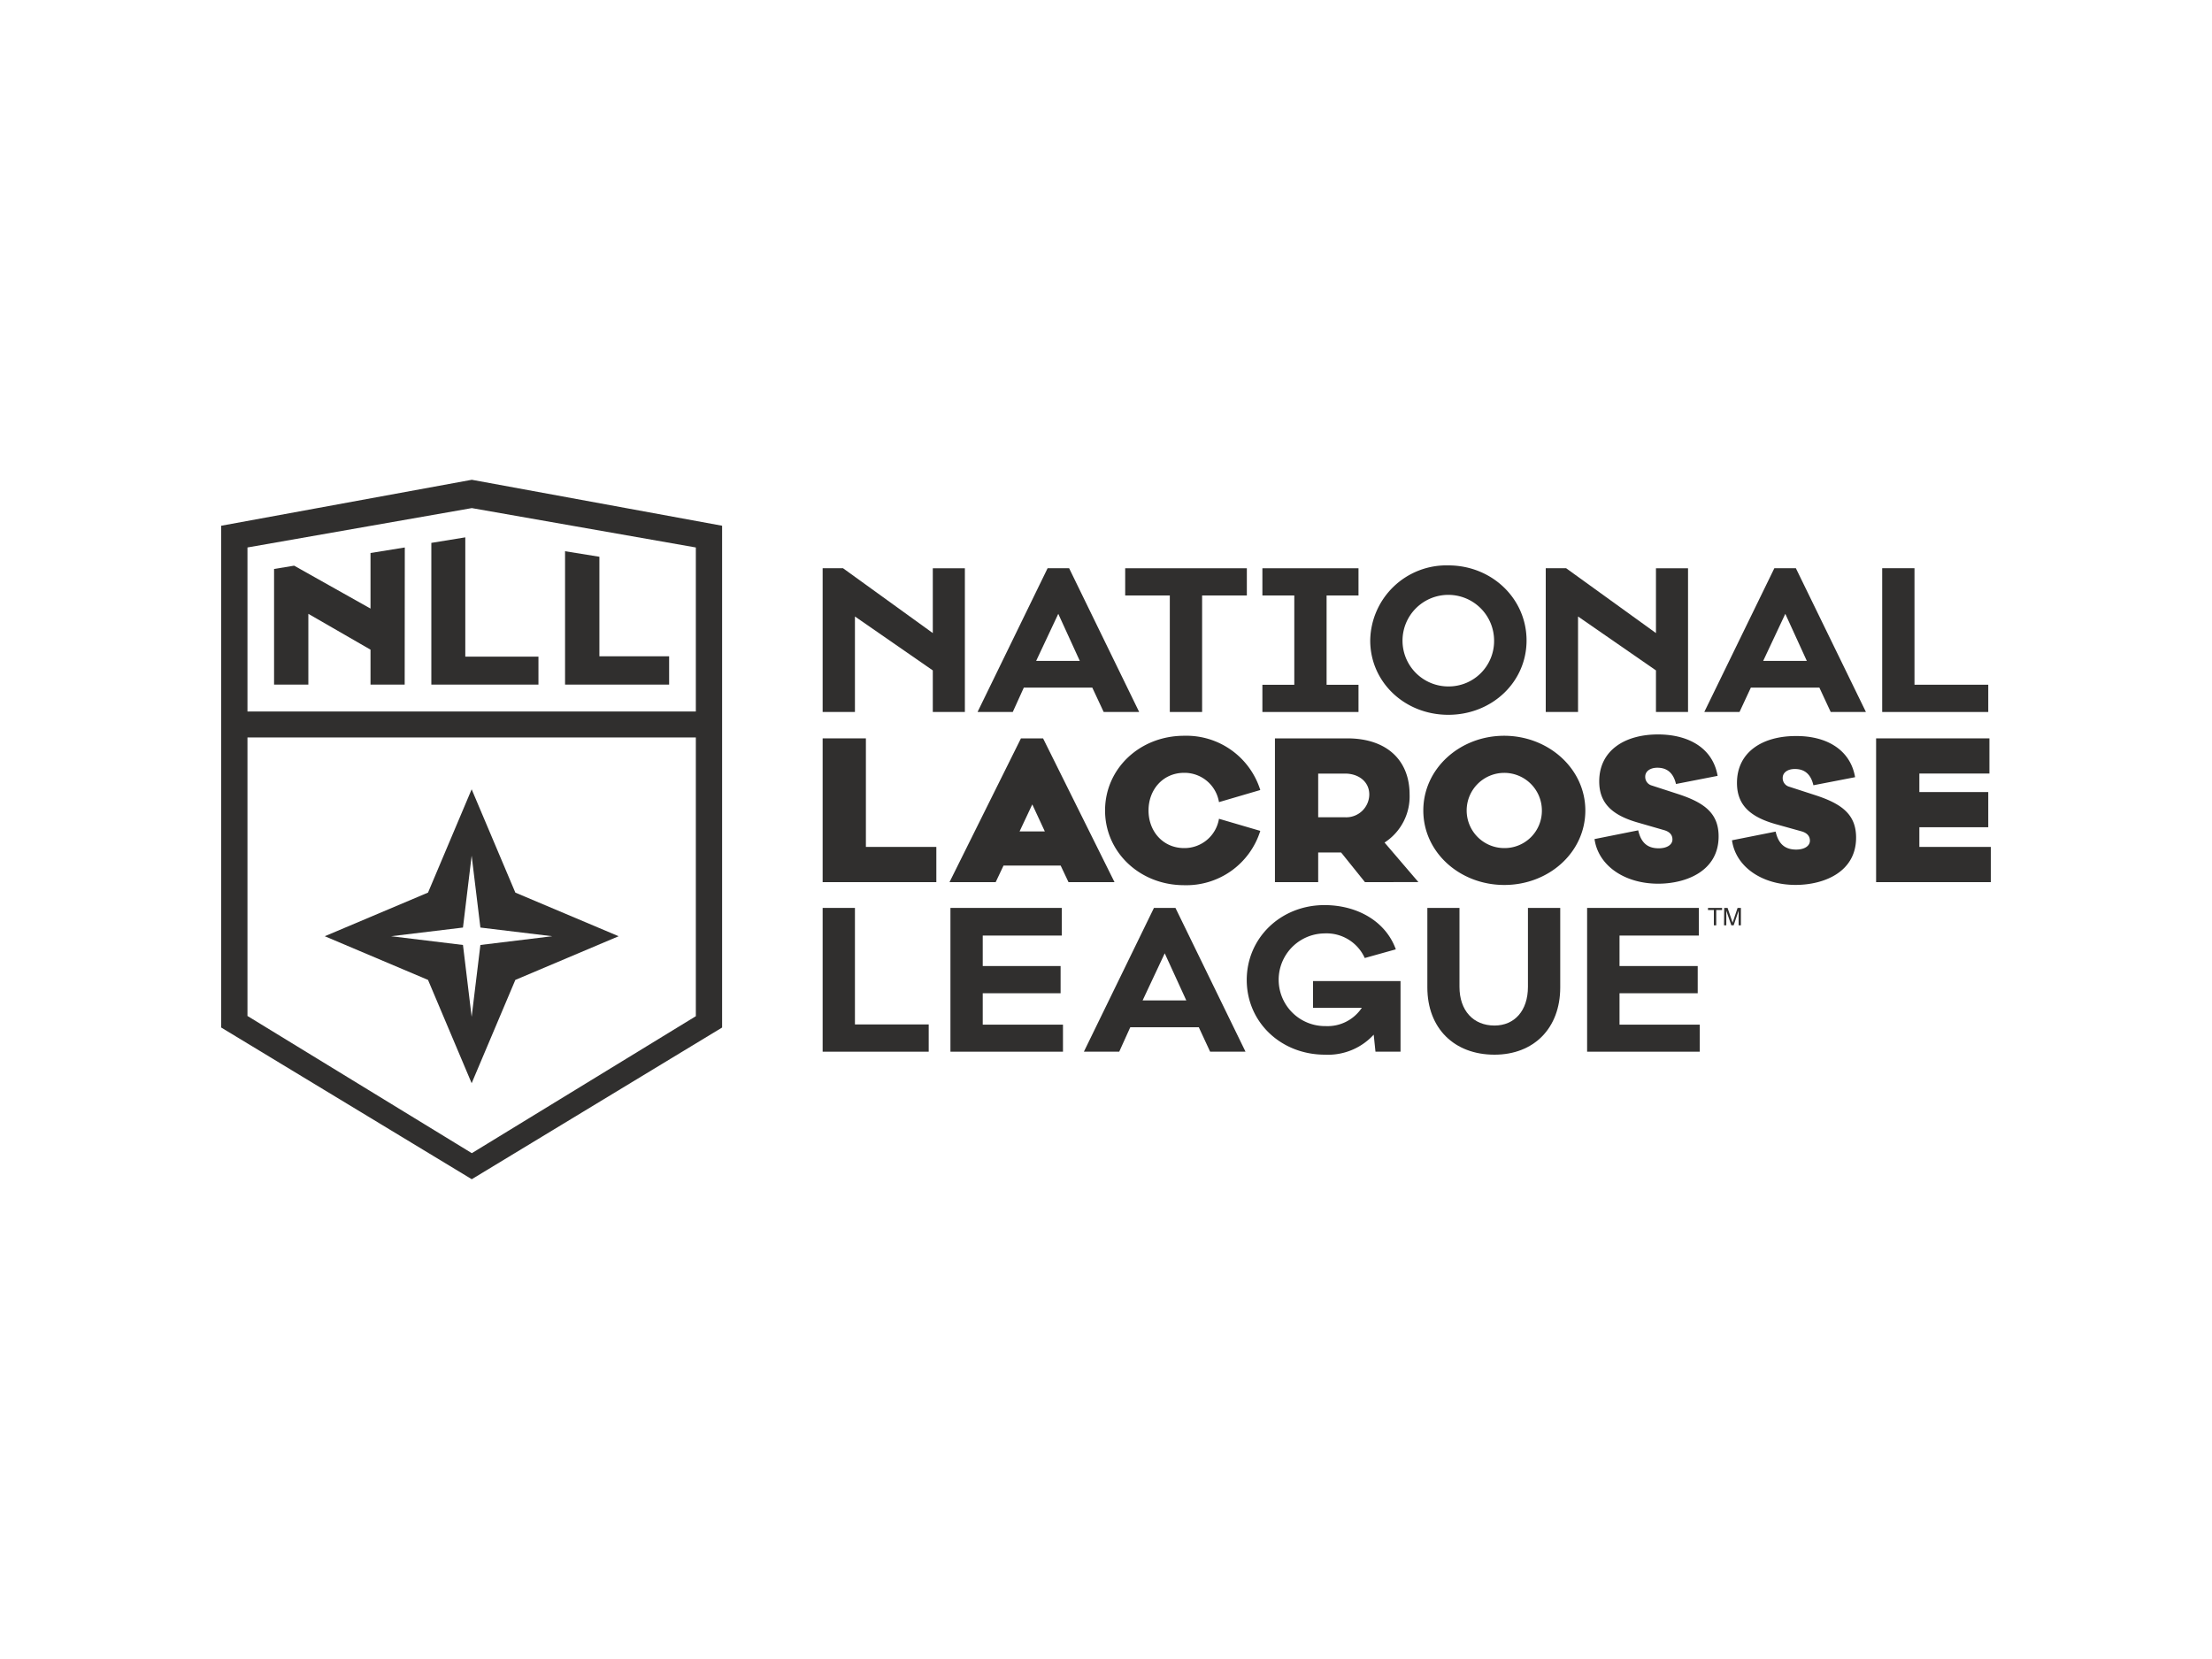 <svg id="Layer_1" data-name="Layer 1" xmlns="http://www.w3.org/2000/svg" viewBox="0 0 400 300"><defs><style>.cls-1{fill:#302f2e;}</style></defs><path class="cls-1" d="M174.48,128.75h-5.8v-7.52l-14.08-9.75v17.27h-5.84v-26h3.68l16.24,11.73V102.76h5.8Z"/><path class="cls-1" d="M199.58,128.75l-2.06-4.41H185.14l-2,4.41h-6.37l12.67-26h3.89l12.67,26ZM191.37,111l-4,8.51h7.89Z"/><path class="cls-1" d="M217.38,107.68v21.07h-5.84V107.68h-8.07v-4.92h22v4.92Z"/><path class="cls-1" d="M239.89,123.83h5.77v4.92H228.28v-4.92h5.77V107.68h-5.77v-4.92h17.38v4.92h-5.77Z"/><path class="cls-1" d="M276.05,115.82c0,7.53-6.26,13.44-14.15,13.44s-14.12-5.91-14.12-13.44a13.78,13.78,0,0,1,14.12-13.58C269.79,102.24,276.05,108.26,276.05,115.82Zm-5.87,0a8.28,8.28,0,1,0-8.28,8.31A8.21,8.21,0,0,0,270.18,115.82Z"/><path class="cls-1" d="M305.25,128.75h-5.8v-7.52l-14.09-9.75v17.27h-5.84v-26h3.68l16.25,11.73V102.76h5.8Z"/><path class="cls-1" d="M331.05,128.75,329,124.34H316.61l-2.05,4.41h-6.37l12.67-26h3.89l12.67,26ZM322.84,111l-4,8.51h7.89Z"/><path class="cls-1" d="M359.54,128.75H340.36v-26h5.84v21.07h13.34Z"/><path class="cls-1" d="M169.32,159.52H148.76v-26h7.82v19.63h12.74Z"/><path class="cls-1" d="M193.22,159.52l-1.42-3H181.47l-1.42,3H171.7l12.92-26h4l12.92,26Zm-6.55-14.06-2.3,4.89h4.57Z"/><path class="cls-1" d="M220.43,148.06l7.47,2.19a14,14,0,0,1-13.77,9.82c-8,0-14.3-5.95-14.3-13.51s6.27-13.51,14.3-13.51a14,14,0,0,1,13.77,9.81l-7.47,2.19a6.32,6.32,0,0,0-6.3-5.3c-3.79,0-6.44,3-6.44,6.81s2.65,6.8,6.44,6.8A6.32,6.32,0,0,0,220.43,148.06Z"/><path class="cls-1" d="M246.83,159.52l-4.32-5.37h-4.14v5.37h-7.82v-26h13.06c7.29,0,11.29,4.07,11.29,10.15a9.92,9.92,0,0,1-4.53,8.69l6.12,7.15Zm-8.46-11.73h4.89a4.17,4.17,0,0,0,4.35-4.11c0-2.42-2.05-3.79-4.35-3.79h-4.89Z"/><path class="cls-1" d="M286.68,146.56c0,7.59-6.62,13.47-14.65,13.47s-14.65-5.88-14.65-13.47S264,133.05,272,133.05,286.68,139,286.68,146.56Zm-7.86,0a6.8,6.8,0,1,0-6.79,6.8A6.74,6.74,0,0,0,278.82,146.56Z"/><path class="cls-1" d="M310.6,140.3l-7.53,1.47c-.61-2.63-2.31-2.94-3.37-2.94-1.31,0-2.19.65-2.19,1.61a1.61,1.61,0,0,0,1.2,1.61l4.74,1.54c4.82,1.57,7.33,3.52,7.33,7.66,0,6.29-5.91,8.55-10.93,8.55-6.06,0-10.83-3.25-11.51-8.07l7.9-1.58c.53,2.33,1.76,3.25,3.71,3.25,1.49,0,2.48-.65,2.48-1.6,0-.76-.43-1.37-1.49-1.68l-4.85-1.4c-4.63-1.34-6.9-3.53-6.9-7.42,0-5.61,4.64-8.49,10.62-8.49C305.44,132.81,309.75,135.34,310.6,140.3Z"/><path class="cls-1" d="M335.46,140.54,327.92,142c-.6-2.64-2.3-2.94-3.36-2.94-1.31,0-2.19.65-2.19,1.6a1.6,1.6,0,0,0,1.2,1.61l4.74,1.54c4.82,1.57,7.33,3.52,7.33,7.66,0,6.29-5.91,8.55-10.94,8.55-6.05,0-10.83-3.25-11.5-8.07l7.89-1.57c.53,2.32,1.77,3.25,3.72,3.25,1.49,0,2.48-.65,2.48-1.61,0-.75-.43-1.37-1.49-1.68L321,149c-4.63-1.33-6.9-3.52-6.9-7.42,0-5.61,4.64-8.48,10.62-8.48C330.3,133.05,334.61,135.58,335.46,140.54Z"/><path class="cls-1" d="M360,159.52H339.26v-26h20.49v6.36H347.08v3.35h12.46v6.36H347.08v3.56H360Z"/><path class="cls-1" d="M167.94,190.18H148.76v-26h5.84v21.07h13.34Z"/><path class="cls-1" d="M192.22,190.18H171.87v-26H192v5H177.71v5.51h14.08v4.92H177.71v5.68h14.51Z"/><path class="cls-1" d="M218.83,190.18l-2.05-4.42H204.39l-2,4.42H196l12.67-26h3.89l12.67,26Zm-8.21-17.79-4,8.52h7.9Z"/><path class="cls-1" d="M253.26,190.18h-4.53l-.32-3.08a11.2,11.2,0,0,1-8.81,3.62c-8,0-14.15-5.91-14.15-13.51s6.15-13.54,14.05-13.54c5.91,0,11.07,2.91,12.91,8l-5.62,1.57a7.58,7.58,0,0,0-7.29-4.45,8.38,8.38,0,0,0,.21,16.76,7.43,7.43,0,0,0,6.55-3.31h-8.82v-4.83h15.82Z"/><path class="cls-1" d="M282.14,178.55c0,7.39-4.78,12.17-11.89,12.17-7.29,0-12.14-4.78-12.14-12.17V164.18h5.81v14.27c0,4.3,2.51,7,6.33,7,3.61,0,6.05-2.67,6.05-7V164.18h5.84Z"/><path class="cls-1" d="M307.37,190.18H287v-26H307.2v5H292.86v5.51H307v4.92H292.86v5.68h14.51Z"/><path class="cls-1" d="M85.32,86.76,40,95.07v90.74l45.31,27.43,45.27-27.43V95.07Zm40.51,97L85.32,208.53,44.75,183.72V133.35h81.08Zm0-55.1H44.75V99l40.57-7.12L125.83,99Z"/><path class="cls-1" d="M73.18,123.8H67v-6.32L55.76,111V123.8h-6.2V102.89l3.63-.6L67,110.05V100l6.2-1Z"/><path class="cls-1" d="M97.37,123.8H78V98.17l6.14-1v21.57H97.37Z"/><path class="cls-1" d="M121,123.8H102.18V99.68l6.21,1v18H121Z"/><path class="cls-1" d="M93.19,161.41l-7.9-18.68L77.4,161.41,58.73,169.3l18.67,7.9,7.89,18.68,7.9-18.68,18.68-7.9Zm-6.32,9.47-1.58,13-1.57-13-13-1.58,13-1.57,1.57-13,1.58,13,13,1.57Z"/><path class="cls-1" d="M311.41,164.18v.38h-1.06v2.77h-.43v-2.77h-1.06v-.38Z"/><path class="cls-1" d="M311.79,164.18h.61l.91,2.67.9-2.67h.6v3.15h-.41v-1.85c0-.07,0-.18,0-.32v-.48l-.9,2.65h-.42l-.91-2.65v.09c0,.08,0,.2,0,.36s0,.27,0,.35v1.85h-.41Z"/></svg>